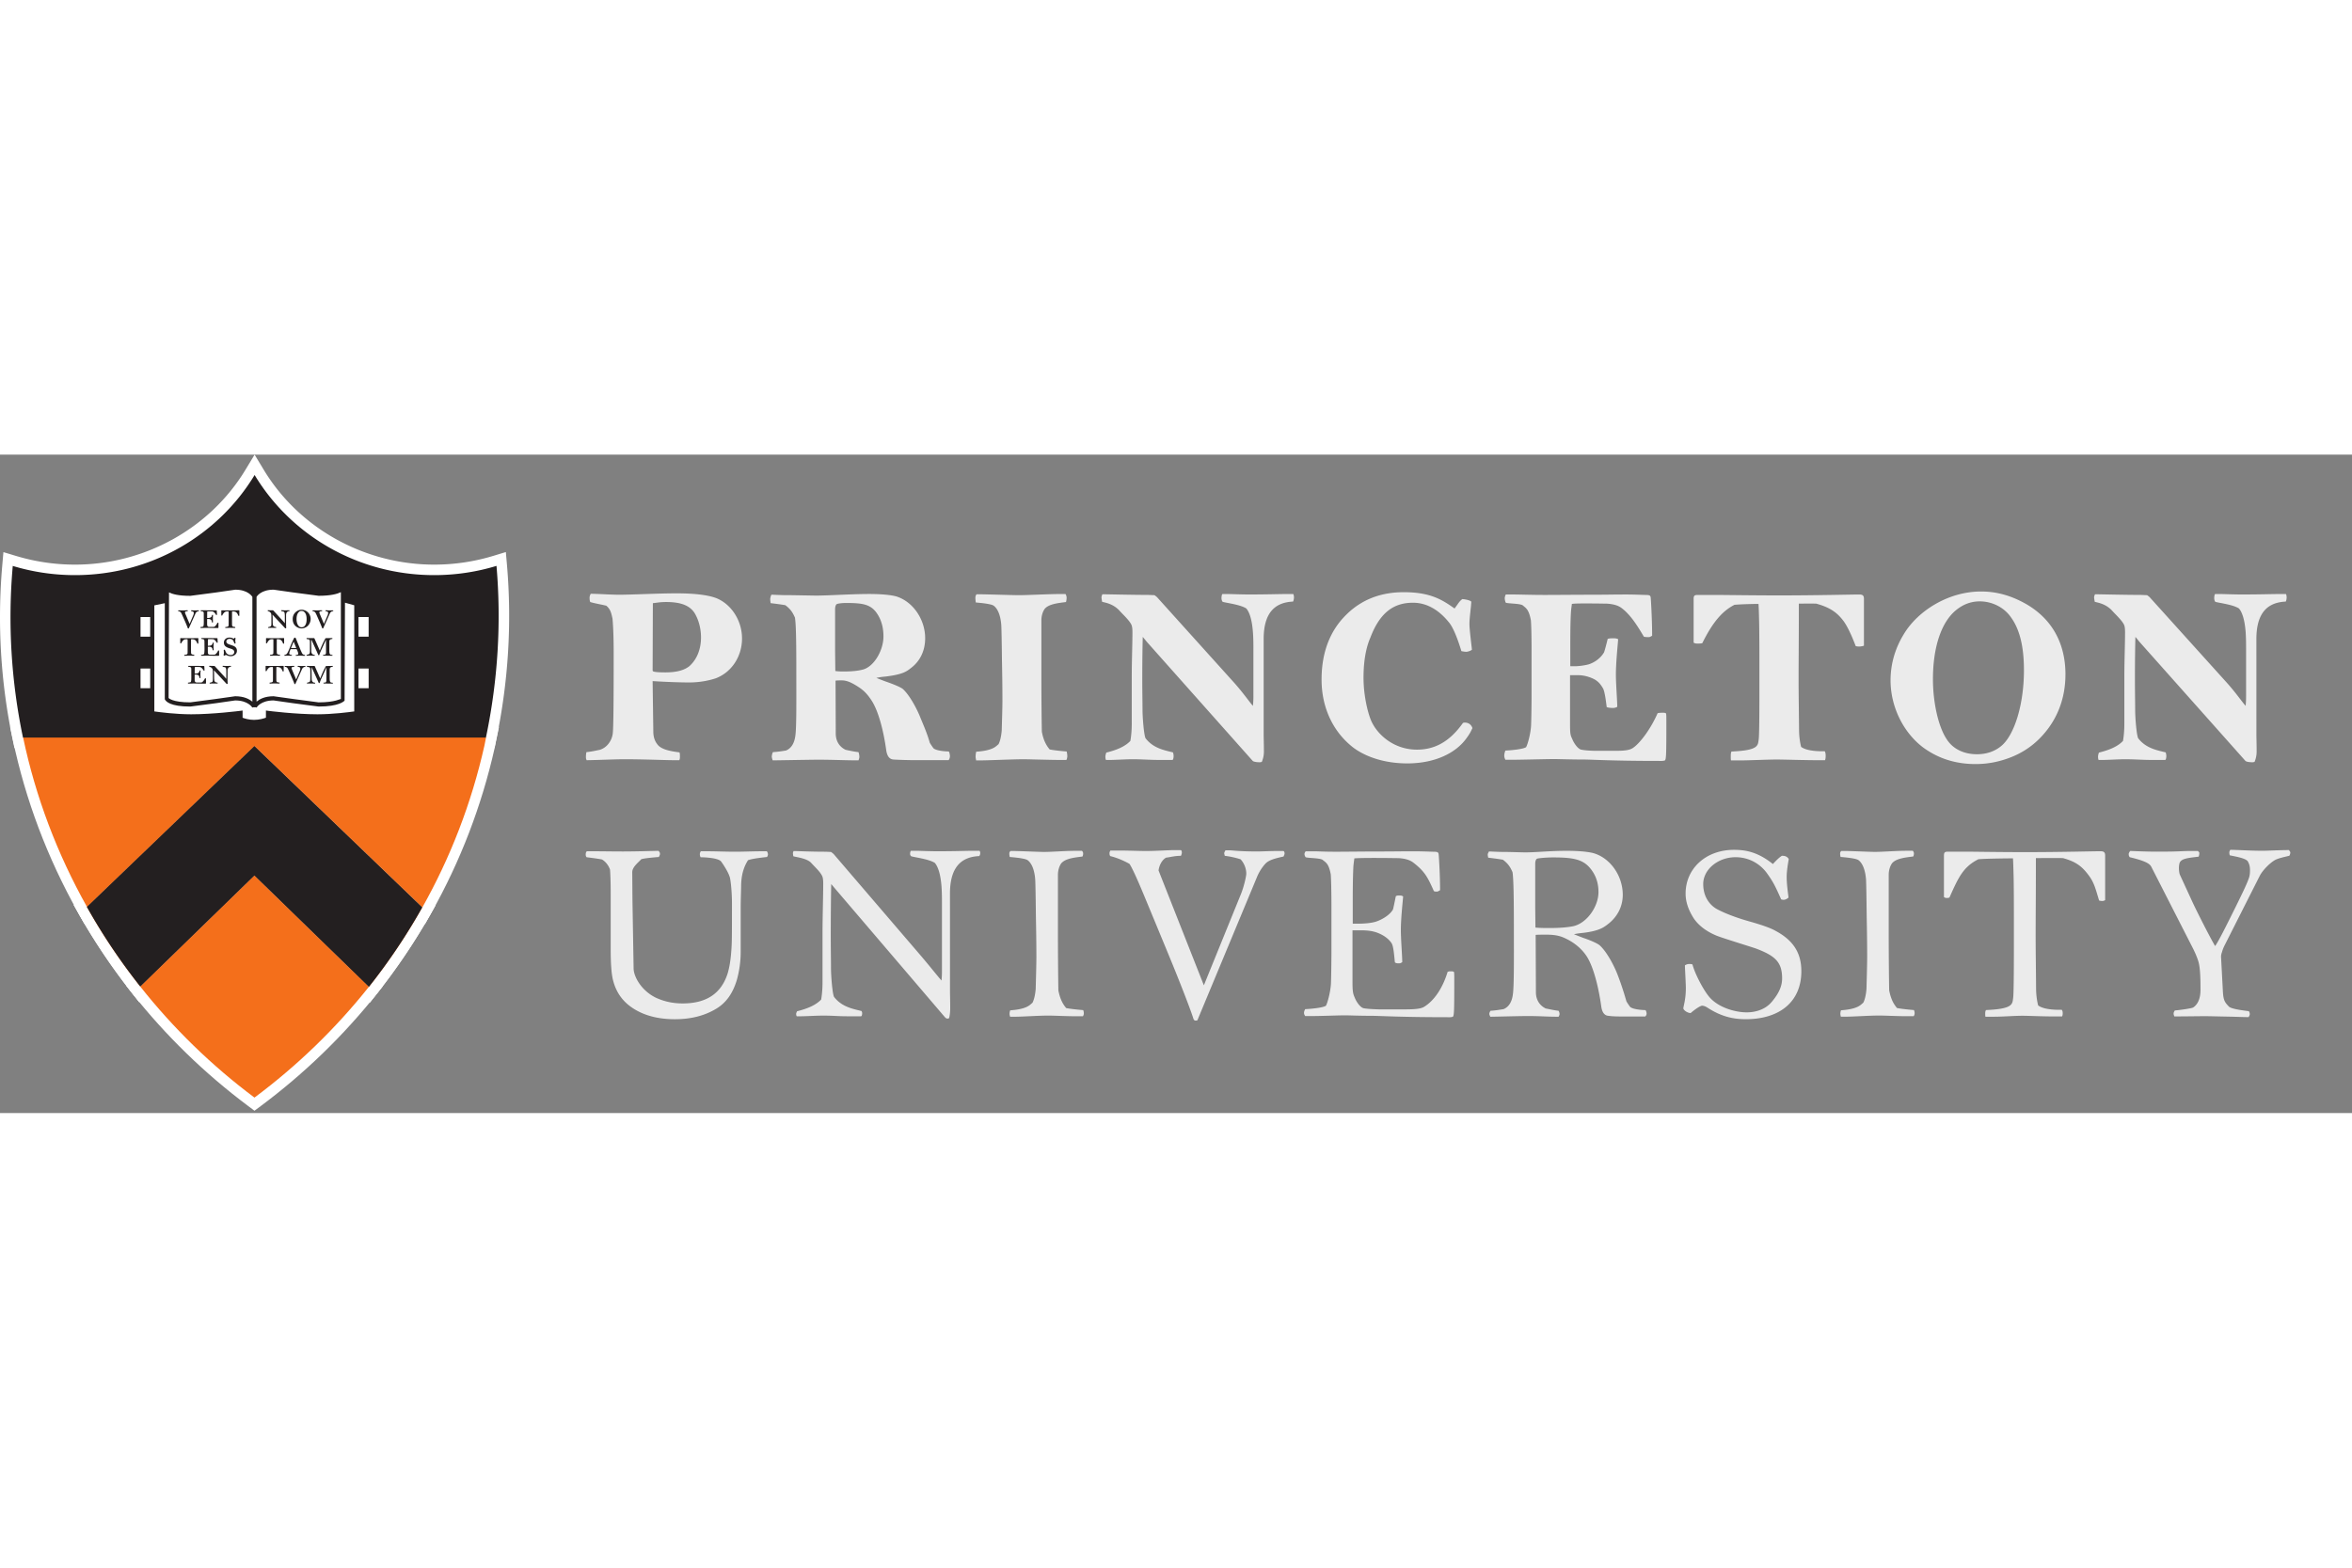 
<svg xmlns="http://www.w3.org/2000/svg" height="800" width="1200" viewBox="0 0 250 70">
  <rect x="0" y="0" width="250" height="70" fill="#808080" stroke="none"/>
  <path d="M26.713 68.804c-4.586-3.429-8.705-7.436-12.243-11.908l-.311-.395 12.881-12.535 12.922 12.565-.314.396c-3.543 4.459-7.67 8.456-12.266 11.877l-.335.249z" fill="#fff"/>
  <path d="M27.04 43.187l-.779.757-12.131 11.804-.722.703.625.792c3.567 4.511 7.722 8.551 12.347 12.009l.668.5.669-.498c4.636-3.453 8.796-7.484 12.369-11.978l.629-.793-.725-.705-12.17-11.834zm0 1.559L39.21 56.579c-3.531 4.443-7.627 8.399-12.162 11.777-4.583-3.427-8.655-7.403-12.139-11.808L27.04 44.745" fill="#fff"/>
  <path d="M27.053 31.757L9.114 48.988l-.354-.63C5.545 42.635 3.239 36.517 1.908 30.179l-.141-.673h50.585l-.315 1.546c-1.371 6.103-3.609 11.937-6.656 17.354l-.354.629z" fill="#fff"/>
  <path d="M53.039 28.948H1.079l.283 1.347c1.343 6.394 3.667 12.562 6.912 18.338l.706 1.257 1.041-1 17.032-16.358 17.067 16.406 1.041.999.706-1.257c3.074-5.462 5.332-11.349 6.713-17.497l.093-.468.084-.422zm-1.375 1.117c-.061.293-.113.581-.175.874-1.384 6.161-3.631 11.926-6.595 17.194L27.053 30.982 9.248 48.084c-3.152-5.609-5.461-11.676-6.793-18.02h49.209" fill="#fff"/>
  <path d="M27.042 45.524L14.857 57.38l-.385-.485c-2.135-2.699-4.061-5.571-5.723-8.538l-.211-.379L27.042 30.206 45.581 48.03l-.211.375c-1.674 2.982-3.598 5.849-5.72 8.521l-.384.484z" fill="#fff"/>
  <path d="M27.042 29.432l-.773.743L8.463 47.279l-.623.598.422.753c1.677 2.99 3.619 5.888 5.774 8.612l.768.971.887-.864 11.351-11.046 11.391 11.077.886.861.768-.969c2.14-2.695 4.081-5.588 5.77-8.592l.423-.756-.623-.597-17.841-17.151zm0 1.55L44.883 48.133a63.957 63.957 0 01-5.671 8.446L27.042 44.745 14.912 56.549c-2.117-2.676-4.016-5.505-5.676-8.464l17.806-17.102" fill="#fff"/>
  <path d="M27.042 45.524L14.857 57.38l-.385-.485c-2.135-2.699-4.061-5.571-5.723-8.538l-.211-.379L27.042 30.206 45.581 48.03l-.211.375c-1.674 2.982-3.598 5.849-5.72 8.521l-.384.484z" fill="#fff"/>
  <path d="M27.042 29.432l-.773.743L8.463 47.279l-.623.598.422.753c1.677 2.99 3.619 5.888 5.774 8.612l.768.971.887-.864 11.351-11.046 11.391 11.077.886.861.768-.969c2.14-2.695 4.081-5.588 5.77-8.592l.423-.756-.623-.597-17.841-17.151zm0 1.55L44.883 48.133a63.957 63.957 0 01-5.671 8.446L27.042 44.745 14.912 56.549c-2.117-2.676-4.016-5.505-5.676-8.464l17.806-17.102" fill="#fff"/>
  <path d="M1.989 30.638l-.093-.444C.629 24.138.259 17.944.8 11.783l.06-.685.659.2c2.085.633 4.256.954 6.451.954 7.622 0 14.754-3.977 18.615-10.377l.478-.794.479.794c3.855 6.4 10.986 10.377 18.609 10.377 2.202 0 4.374-.323 6.46-.958l.66-.201.058.688c.529 6.112.148 12.307-1.132 18.413l-.092.444z" fill="#fff"/>
  <path d="M27.063 0l-.957 1.586C22.347 7.82 15.396 11.694 7.97 11.694a21.656 21.656 0 01-6.289-.931l-1.318-.398-.119 1.37A63.453 63.453 0 001.35 30.309l.186.887H52.56l.185-.887c1.291-6.161 1.674-12.411 1.142-18.577l-.119-1.375-1.321.402c-2.032.619-4.15.935-6.295.935-7.429 0-14.377-3.872-18.133-10.106zm0 2.164c3.837 6.368 10.948 10.646 19.089 10.646 2.308 0 4.53-.345 6.621-.982.515 5.967.166 12.1-1.122 18.25H2.443a62.36 62.36 0 01-1.087-18.247c2.088.633 4.309.978 6.614.978 8.14 0 15.252-4.278 19.093-10.646" fill="#fff"/>
  <path d="M14.909 56.548c3.484 4.405 7.556 8.381 12.139 11.808 4.535-3.378 8.631-7.334 12.162-11.777l-12.17-11.834z" fill="#f46f1b"/>
  <path d="M9.248 48.084L27.054 30.982l17.84 17.151c2.964-5.269 5.213-11.033 6.596-17.194.061-.293.113-.581.174-.874H2.455c1.332 6.343 3.641 12.411 6.793 18.02" fill="#f46f1b"/>
  <path d="M9.237 48.084c1.659 2.96 3.557 5.788 5.674 8.464l12.132-11.804 12.169 11.834a63.957 63.957 0 005.671-8.446L27.043 30.982z" fill="#f46f1b"/>
  <path d="M27.042 43.966L14.969 55.714c-1.86-2.395-3.55-4.923-5.033-7.527l17.106-16.43 17.141 16.478a63.751 63.751 0 01-5.027 7.51z" fill="#231f20"/>
  <path d="M27.042 30.982L9.236 48.084c1.659 2.96 3.558 5.788 5.676 8.464L27.042 44.746l12.17 11.834a63.97 63.97 0 005.671-8.447zm0 1.55l16.438 15.803a63.025 63.025 0 01-4.384 6.573L27.822 43.944l-.779-.757-.779.757-11.235 10.933c-1.605-2.111-3.077-4.319-4.39-6.589l16.404-15.756m25.731-20.704c-2.091.638-4.313.982-6.621.982-8.142 0-15.252-4.277-19.089-10.646C23.222 8.533 16.11 12.81 7.97 12.81c-2.305 0-4.526-.344-6.614-.977a62.351 62.351 0 001.087 18.245h49.209c1.288-6.15 1.637-12.283 1.122-18.25" fill="#231f20"/>
  <path d="M39.183 19.355v-2.091h-1.278V15.788l-1.34-.375h-.097V14.161s-.462.554-2.584.554c-2.008 0-3.186-.65-4.784-.65-1.536 0-2.007.877-2.007.877v.506h-.053v-.506s-.48-.877-2.008-.877c-1.597 0-2.776.655-4.783.655-2.122 0-2.489-.555-2.489-.555v1.318h-.088l-1.453.305v1.476h-1.283v2.091h1.283v3.383h-1.283v2.095h1.283v2.601s2.152.336 4.143.336c2.353 0 3.711-.34 5.239-.371v.659s.616.307 1.436.307c.829 0 1.488-.307 1.488-.307v-.659c1.524.031 2.882.371 5.247.371 1.982 0 4.134-.336 4.134-.336v-2.601h1.278v-2.095h-1.278V19.355z" fill="#fff"/>
  <path d="M37.653 27.3c-.547.078-2.291.305-3.913.305-2.326 0-5.194-.362-5.223-.366l-.251-.035v.763c-.221.083-.702.232-1.266.232-.552 0-1.004-.149-1.214-.227v-.768l-.251.035c-.029.004-2.898.366-5.21.366-1.627 0-3.372-.227-3.919-.305V16.025c.205-.04.814-.17 1.111-.231v10.212c.109.236.576.777 2.711.777l2.702-.354 2.065-.297c1.379 0 1.812.734 1.831.763l.065-.035h.318l.061.035c.019-.03.443-.763 1.812-.763l2.064.293 2.724.357c2.163 0 2.704-.567 2.758-.633l.042-10.409c.283.079.803.223.984.275zm-19.69-12.653c.357.179.999.366 2.265.366l2.722-.357 2.063-.297c1.355 0 1.787.724 1.812.763v11.141c-.33-.274-.884-.576-1.829-.576l-2.161.305-2.606.345c-1.908 0-2.305-.458-2.308-.462 0 0 .038-10.47.043-11.229m9.306.475c.019-.031.443-.763 1.812-.763l2.064.292 2.724.357c1.319 0 1.991-.205 2.363-.384V25.989c-.029-.057-.563.349-2.363.349l-2.627-.349-2.161-.302c-.936 0-1.484.302-1.812.572zm9.403.153l.006-1.602-.389.411c-.005.004-.481.48-2.42.48l-2.627-.35-2.161-.3c-1.185 0-1.776.484-2.034.777-.259-.293-.855-.777-2.034-.777l-2.158.305-2.626.349c-1.908 0-2.305-.458-2.308-.463l-.396-.484-.006.616v1.1l-1.556.328v12.025l.189.026c.021.005 2.191.34 4.176.34 1.958 0 4.283-.257 5.017-.344v.545l.122.066c.029.014.673.328 1.536.328.869 0 1.554-.314 1.582-.328l.129-.061v-.55c.734.087 3.058.344 5.028.344 1.978 0 4.15-.335 4.171-.34l.189-.026V15.677z" fill="#231f20"/>
  <path d="M21.127 16.648c-.175.014-.288.104-.34.222l-.716 1.594s-.035.026-.057.026c-.021 0-.048-.026-.066-.074-.017-.056-.104-.279-.292-.715l-.232-.52c-.082-.192-.148-.319-.17-.357-.083-.144-.188-.158-.3-.175-.014-.017-.014-.035-.014-.048 0-.017 0-.026.009-.047h.118c.135 0 .248.009.349.009.118 0 .314-.014.446-.014h.078c.014.005.017.031.017.043 0 .009 0 .04-.009.052-.087.01-.283.005-.283.127 0 .027.004.074.017.105l.472 1.117.392-.925a.575.575 0 00.052-.244c0-.105-.073-.153-.271-.175-.004-.014-.012-.031-.012-.043 0-.017.009-.043.012-.057h.057c.088 0 .175.014.371.014.035 0 .17-.009.236-.009h.135c.009.017.017.026.017.043 0 .013-.009.038-.017.052m1.995 1.785c-.572 0-.881-.012-.961-.012-.061 0-.2-.005-.271-.005-.078 0-.262.014-.463.014l-.113-.005c-.009-.017-.009-.026-.009-.043 0-.014 0-.035.004-.052.153-.014.263-.04.289-.062.03-.038.052-.118.061-.288 0-.087.004-.182.004-.283 0-.144-.004-.319-.004-.529v-.297c-.005-.205-.105-.205-.319-.231-.004-.019-.009-.036-.009-.048 0-.014.005-.043.017-.048h.104c.071 0 .258.005.616.005.328 0 .647.004.716.004.043 0 .17.005.197.005.043 0 .061.004.061.043l.026.427c-.026.014-.031.019-.052.019-.017 0-.031 0-.045-.005-.125-.213-.187-.257-.283-.328-.035-.026-.087-.043-.166-.047-.026 0-.092-.005-.253-.005-.13 0-.196.005-.213.005-.022 0-.017 0-.026.073-.005.045-.009.132-.009.38v.244h.065c.083 0 .166-.009.215-.021.074-.022.153-.074.192-.135.017-.022.035-.127.043-.158.012-.009.035-.012.061-.012a.091.091 0 01.048.012c-.005.078-.017.222-.017.406 0 .092.009.293.009.376-.017.012-.026.012-.053.012-.012 0-.038 0-.052-.004-.017-.161-.043-.271-.179-.328-.074-.031-.135-.04-.21-.04-.04 0-.087.005-.127.009v.494c0 .113.009.182.026.222.014.031.057.096.114.104.026.005.074.014.174.014h.272c.07 0 .17-.009.205-.031.066-.043.239-.231.302-.406.026-.009.038-.009.056-.009.017 0 .035.005.057.014v.498c0 .048-.031.052-.101.052m2.27-1.292c-.012 0-.031-.005-.052-.005-.043-.118-.097-.222-.14-.279-.078-.096-.153-.161-.349-.182-.043-.005-.149-.005-.184-.005l-.004.834c0 .13 0 .284.004.572.005.217.101.217.328.248.014.022.017.04.017.052a.1.1 0 01-.012.048h-.083c-.132 0-.393-.009-.477-.009-.056 0-.344.014-.48.014-.012-.022-.017-.022-.017-.053 0-.012.005-.03.014-.047.302-.022.331-.08.34-.175.009-.061.009-.31.009-.564v-.689c0-.088-.004-.175-.017-.232-.057 0-.24 0-.293.022-.153.056-.262.184-.379.414-.014.004-.036.004-.048.004-.017 0-.035-.004-.043-.017v-.484c0-.043.004-.057.056-.057.045 0 .114.005.206.005.065 0 .34.004.685.004.454 0 .789-.012.877-.012.043 0 .074 0 .092.017.004.009 0 .043 0 .07v.484c-.009.017-.031.022-.049.022m-4.356 2.955c-.017 0-.031-.005-.057-.005-.038-.117-.092-.222-.139-.279-.074-.096-.153-.161-.35-.182-.043-.005-.148-.005-.182-.005l-.005.834c0 .132 0 .283.005.572.004.218.104.218.331.248a.097.097 0 01.012.052c0 .017 0 .031-.009.048h-.082c-.135 0-.397-.009-.477-.009-.057 0-.345.014-.484.014-.009-.022-.014-.022-.014-.053 0-.012.005-.03.009-.047.302-.022.333-.079.345-.175.005-.061.005-.31.005-.564v-.69c0-.087 0-.174-.014-.231-.057 0-.244 0-.297.022-.153.056-.258.182-.375.414-.019.004-.04.004-.053.004a.054.054 0 01-.043-.017v-.484c0-.043.009-.057.057-.057s.113.005.205.005c.071 0 .345.004.69.004.449 0 .789-.012.873-.012.048 0 .079 0 .092.017.009.009.005.043.005.07v.484a.058.058 0 01-.048.022m2.156 1.292c-.567 0-.882-.014-.956-.014-.062 0-.201-.004-.276-.004-.074 0-.262.012-.458.012l-.114-.004c-.009-.017-.012-.026-.012-.043 0-.014 0-.035.009-.052.153-.014.262-.04.283-.062.035-.038.053-.118.062-.288.004-.087.009-.184.009-.283 0-.144-.005-.319-.005-.529 0-.149-.004-.236-.004-.297-.005-.205-.101-.205-.315-.232a.111.111 0 01-.012-.047c0-.014.009-.045.021-.048h.101c.074 0 .258.004.616.004.333 0 .647.005.721.005.039 0 .17.005.191.005.048 0 .066.004.066.043l.022.428c-.022.012-.031.017-.052.017-.014 0-.027 0-.045-.005-.122-.213-.182-.258-.283-.328-.035-.026-.083-.043-.163-.047-.026 0-.091-.005-.257-.005-.127 0-.196.005-.21.005-.026 0-.021 0-.03.073 0 .043-.005.132-.005.38v.244h.061c.088 0 .17-.009.215-.021.078-.022.153-.074.196-.135.013-.022.035-.127.04-.158a.137.137 0 01.061-.014c.022 0 .04.005.052.014-.004.078-.021.222-.021.406 0 .092.012.293.012.376-.021.013-.026.013-.052.013-.017 0-.04 0-.057-.004-.017-.163-.04-.271-.179-.328-.074-.031-.135-.04-.205-.04-.04 0-.088.005-.127.009v.494c0 .113.009.182.021.222.017.031.061.096.114.104.026.005.078.014.174.014h.276c.07 0 .166-.009.201-.031.07-.043.245-.231.305-.406.021-.009.04-.009.057-.009.013 0 .035.005.052.014v.498c0 .047-.031.052-.101.052m1.327.044c-.158 0-.331-.061-.437-.113a.182.182 0 00-.069-.019c-.021 0-.078.031-.14.074-.043 0-.096-.021-.108-.056 0-.04.035-.158.035-.232 0-.043-.014-.257-.017-.305.017-.026.052-.04.082-.04h.031c.04.08.118.284.175.367.118.135.292.196.418.196.14 0 .244-.026.307-.092.087-.083.104-.135.104-.227 0-.07-.012-.127-.052-.17-.048-.061-.088-.087-.196-.139-.083-.04-.376-.114-.48-.171-.132-.061-.197-.113-.262-.182-.079-.101-.109-.236-.109-.345 0-.302.239-.529.58-.529.128 0 .302.014.451.132a1.133 1.133 0 01.109-.109c.056 0 .096.03.101.052-.005.043-.031.161-.031.258 0 .047.031.248.031.279-.022.009-.045.026-.074.026-.009 0-.022-.005-.035-.009-.053-.092-.101-.244-.158-.328-.087-.118-.21-.161-.375-.161-.189 0-.341.118-.341.279 0 .156.127.231.232.279a4.346 4.346 0 00.283.101c.14.048.245.083.302.113.218.114.31.276.31.498 0 .35-.315.572-.664.572m-2.724 2.916c-.572 0-.882-.012-.961-.012-.061 0-.201-.005-.271-.005-.078 0-.262.014-.463.014l-.113-.005c-.009-.017-.009-.026-.009-.043 0-.014 0-.035.004-.052.153-.014.262-.04.288-.062.031-.038.053-.118.062-.288 0-.087.004-.182.004-.283 0-.144-.004-.319-.004-.529v-.297c-.005-.205-.105-.205-.319-.231a.211.211 0 01-.009-.048c0-.014.004-.043.017-.048h.104c.071 0 .258.005.616.005.328 0 .647.004.716.004.043 0 .17.005.196.005.045 0 .062.004.062.043l.026.428c-.026.013-.031.017-.052.017-.017 0-.031 0-.045-.005-.127-.213-.187-.257-.283-.328-.035-.026-.088-.043-.166-.047-.026 0-.092-.005-.253-.005-.13 0-.196.005-.213.005-.022 0-.017 0-.026.073-.005.045-.009.132-.009.38v.244h.065c.083 0 .166-.009.215-.021.074-.022.153-.074.191-.135.017-.022.036-.127.045-.158.012-.009.035-.012.061-.012a.091.091 0 01.048.012c-.005.078-.017.222-.017.406 0 .092.009.293.009.376-.017.012-.027.012-.053.012-.012 0-.038 0-.052-.004-.017-.161-.043-.271-.179-.328-.074-.031-.135-.04-.21-.04-.04 0-.087.005-.127.009v.494c0 .113.009.184.026.222.014.031.057.096.114.104.026.005.073.014.174.014h.271c.071 0 .171-.009.206-.031.065-.043.239-.231.3-.406.026-.009.04-.009.057-.009.017 0 .035.005.057.014v.498c0 .048-.031.052-.101.052m2.75-1.794c-.192.009-.357.114-.357.419l-.005.969c0 .038.017.314.017.418-.03.017-.061.031-.078.031-.009 0-.026-.014-.048-.031l-1.332-1.432.014.293.005.529c0 .038.009.139.017.213.009.118.043.158.096.201.066.057.175.074.253.083a.08.08 0 01.012.043.099.099 0 01-.017.047h-.144c-.122 0-.217-.004-.344-.004-.083 0-.201.009-.284.009h-.061c-.005-.014-.005-.035-.005-.043s0-.026.009-.048c.097-.009.244-.052.302-.13.021-.048.031-.135.031-.227v-.676c0-.109-.005-.166-.01-.271-.004-.088-.021-.154-.065-.206-.005-.013-.048-.056-.092-.101-.043-.035-.149-.065-.215-.092a.131.131 0 01-.012-.043c0-.012.004-.035.012-.047h.048c.04 0 .244.009.402.009h.092c.017.009.047.026.056.038l.987 1.079c.074.083.17.192.223.262v-.777c0-.104-.005-.179-.009-.218-.009-.078-.027-.148-.057-.201-.031-.047-.215-.073-.31-.096-.009-.017-.009-.04-.009-.057 0-.009 0-.021.005-.038h.056c.092 0 .241.012.333.012.227 0 .297-.009.41-.009h.074c.009.017.009.035.009.048 0 .009 0 .03-.009.043m6.22-5.915c-.187.009-.357.113-.357.419v.968c0 .04.012.315.012.42-.026.017-.061.031-.074.031-.012 0-.026-.014-.052-.031l-1.332-1.431.019.292.004.529c0 .038.009.139.014.213.012.118.047.158.096.201.07.057.179.074.253.083a.08.08 0 01.013.043.153.153 0 01-.013.047h-.149c-.118 0-.213-.004-.344-.004-.083 0-.197.009-.281.009h-.061a.243.243 0 01-.009-.043c0-.009 0-.026.014-.048.092-.009.239-.052.297-.13.026-.048.031-.135.031-.227v-.676c0-.109 0-.166-.005-.271-.004-.088-.026-.154-.066-.206-.009-.013-.048-.056-.096-.101-.04-.035-.149-.065-.215-.092-.004-.017-.009-.038-.009-.043a.21.21 0 01.009-.047h.053c.035 0 .239.009.397.009h.092c.017.009.047.026.061.038l.987 1.079c.074.083.17.192.222.262v-.777c0-.104-.009-.179-.012-.218a.479.479 0 00-.057-.201c-.031-.047-.215-.073-.305-.096a.137.137 0 01-.014-.057c0-.009 0-.021.009-.038h.057c.092 0 .24.012.331.012.222 0 .297-.009.411-.009h.07a.115.115 0 01.014.048.102.102 0 01-.014.043m1.655.179c-.092-.122-.205-.196-.375-.196-.158 0-.258.07-.35.196-.113.144-.175.375-.175.668 0 .288.062.515.166.659.096.14.205.21.371.21.201 0 .319-.096.411-.258.083-.144.122-.344.122-.606 0-.31-.061-.529-.17-.673m.305 1.379c-.182.179-.437.284-.673.284-.222 0-.479-.096-.659-.271-.196-.187-.283-.441-.283-.72 0-.267.087-.52.283-.712.21-.201.437-.283.664-.283.166 0 .319.043.498.139.293.188.463.498.463.838 0 .267-.105.534-.293.725m2.68-1.549c-.17.014-.283.104-.336.222l-.716 1.594s-.035.026-.056.026c-.022 0-.052-.026-.066-.074-.017-.056-.105-.279-.297-.715l-.227-.52c-.083-.192-.149-.319-.17-.357-.088-.144-.189-.158-.302-.175-.017-.017-.017-.035-.017-.048 0-.017 0-.026.012-.047h.118c.132 0 .244.009.345.009.118 0 .315-.014.451-.014h.073c.019.005.022.031.022.043 0 .009 0 .04-.009.052-.092.01-.284.005-.284.127 0 .027 0 .074.017.105l.468 1.117.397-.925a.642.642 0 00.049-.244c0-.105-.074-.153-.272-.175-.004-.014-.009-.031-.009-.043 0-.017.005-.043.009-.057h.057c.087 0 .175.014.375.014.031 0 .171-.009.236-.009h.137c.009.017.012.026.012.043 0 .013-.004.038-.017.052M30.15 20.096c-.017 0-.03-.005-.057-.005-.038-.117-.092-.222-.139-.279-.074-.096-.153-.161-.35-.182-.043-.005-.148-.005-.182-.005l-.005.834c0 .132 0 .283.005.572.004.218.104.218.331.248.014.022.014.04.014.052 0 .017 0 .031-.009.048h-.083c-.135 0-.397-.009-.477-.009-.056 0-.344.014-.484.014-.009-.022-.014-.022-.014-.053 0-.012.005-.03.009-.047.302-.022.333-.079.345-.175.005-.061.005-.31.005-.564v-.69c0-.087 0-.174-.014-.231-.057 0-.244 0-.297.022-.153.056-.257.182-.375.414-.017.004-.04.004-.053.004a.054.054 0 01-.043-.017v-.484c0-.043.009-.057.057-.057s.113.005.205.005c.071 0 .345.004.69.004.449 0 .789-.012.873-.012.048 0 .08 0 .092.017.009.009.005.043.005.07v.484a.058.058 0 01-.049.022m1.07-.205h-.005c-.038.074-.108.236-.135.305-.101.244-.135.328-.153.362h.563c-.043-.113-.187-.458-.271-.668m1.191 1.497h-.148c-.097 0-.206-.012-.319-.012-.179 0-.406.012-.494.012-.009-.009-.012-.026-.012-.047 0-.014.004-.031.009-.045.184-.009.257-.038.257-.113 0-.031 0-.092-.056-.244-.057-.14-.088-.201-.101-.236-.009-.012-.014-.021-.052-.021h-.595c-.04.047-.087.179-.139.361-.014.048-.014.092-.014.109 0 .062.057.132.267.135a.099.099 0 01.012.053c0 .012 0 .026-.004.043h-.053c-.139 0-.179-.009-.326-.009-.097 0-.328.009-.406.009-.005-.017-.009-.022-.009-.04 0-.013 0-.026.009-.049.113-.026.217-.056.271-.139.03-.043.13-.218.239-.489.104-.253.231-.572.288-.702.079-.166.105-.218.132-.276a3.118 3.118 0 01.101-.196c.017-.022.056-.035.073-.035.031 0 .071.017.083.038.017.035.04.071.043.092.109.262.197.494.333.817.07.161.104.267.179.437.052.104.083.188.135.283.07.144.184.144.297.175.005.014.017.026.017.043 0 .017-.009.026-.017.043m2.916 0l-.763-.009h-.21a.138.138 0 01-.014-.048c0-.026.005-.03.017-.047.04-.005.14 0 .187-.017.079-.036.11-.114.11-.227v-1.358h-.005l-.402.881c-.043.097-.096.201-.139.305-.092.206-.14.345-.166.428-.012.035-.043.035-.061.035-.026 0-.043-.009-.057-.052-.052-.113-.087-.187-.104-.236l-.629-1.384h-.013v.354l.013.882c0 .271.14.397.354.397a.135.135 0 01.017.043.111.111 0 01-.012.047c-.014 0-.057.005-.097.005-.026 0-.165-.014-.366-.014-.057 0-.175.005-.267.005h-.127c-.004-.017-.009-.031-.009-.048 0-.004.005-.026.009-.038.053-.014.236-.057.276-.097.04-.038.074-.118.074-.305v-.969c-.005-.153-.022-.213-.097-.266-.03-.022-.148-.035-.248-.048a.136.136 0 01-.014-.052c0-.014.005-.031.014-.053.074 0 .205.01.336.01h.458c.017.012.026.021.04.047l.562 1.275.101-.253c.088-.205.215-.515.393-.846.038-.074.087-.17.113-.218l.716-.014c.009.019.018.031.018.048a.1.1 0 01-.012.048c-.08.014-.215.014-.281.122-.021.036-.035.071-.035.223v.912c0 .349.088.384.127.411.022.012.132.026.192.026.009.017.014.03.014.047 0 .026-.009.031-.014.048m-5.221 1.667c-.017 0-.031-.005-.057-.005-.039-.117-.092-.222-.139-.279-.075-.096-.153-.161-.35-.182-.043-.005-.148-.005-.182-.005l-.005.834c0 .13 0 .283.005.572.004.217.104.217.331.248a.097.097 0 01.013.052c0 .017 0 .031-.009.048h-.082c-.135 0-.397-.009-.476-.009-.057 0-.345.014-.484.014-.009-.022-.014-.022-.014-.053 0-.012.005-.03.009-.047.302-.022.333-.08.345-.175.005-.061.005-.31.005-.564v-.689c0-.088 0-.175-.014-.232-.057 0-.244 0-.297.022-.153.056-.258.182-.375.414-.019.004-.04.004-.053.004a.054.054 0 01-.043-.017v-.484c0-.043.009-.057.057-.057.049 0 .113.005.205.005.07 0 .345.004.69.004.449 0 .789-.012.873-.012.048 0 .079 0 .092.017.009.009.005.043.005.07v.484a.058.058 0 01-.048.022m2.344-.493c-.17.012-.284.104-.336.222l-.716 1.594s-.035.026-.056.026c-.022 0-.053-.026-.066-.074-.017-.056-.104-.279-.297-.715l-.227-.52c-.083-.192-.149-.319-.17-.357-.088-.144-.189-.158-.302-.175-.017-.017-.017-.035-.017-.048 0-.017 0-.026.014-.047h.117c.132 0 .244.009.345.009.118 0 .314-.014.451-.014h.073c.017.005.022.031.022.043 0 .009 0 .04-.009.052-.092.009-.284.005-.284.127 0 .027 0 .074.017.105l.468 1.117.397-.925a.635.635 0 00.047-.244c0-.105-.073-.154-.271-.175-.004-.014-.009-.031-.009-.043 0-.017.005-.043.009-.057h.057c.088 0 .175.014.376.014.03 0 .17-.009.235-.009h.137c.009.017.012.026.012.043 0 .013-.004.038-.017.052m2.916 1.785l-.76-.009h-.213c-.009-.017-.009-.04-.009-.048 0-.026 0-.03.012-.047.045-.005.14 0 .192-.017.074-.036.104-.114.104-.227v-1.101s.005-.2.005-.257h-.009l-.397.881c-.048.097-.096.201-.144.307-.088.205-.14.344-.166.427-.009.035-.038.035-.061.035-.022 0-.04-.009-.057-.052-.047-.113-.083-.188-.101-.236l-.633-1.384h-.012v.354l.012.882c.005.271.14.397.359.397.009.012.012.038.012.043 0 .013 0 .03-.009.048-.017 0-.057.004-.101.004-.026 0-.161-.012-.362-.012-.061 0-.179.004-.266.004h-.127c-.009-.017-.014-.031-.014-.048 0-.004.005-.026.014-.038.048-.014.236-.057.276-.097.035-.038.07-.118.07-.305l.004-.446-.004-.524c-.005-.153-.017-.213-.097-.266-.03-.022-.148-.035-.244-.048a.099.099 0 01-.017-.052c0-.014.005-.031.017-.052.071 0 .206.009.333.009h.462c.014.012.027.021.036.047l.562 1.275.105-.253c.083-.205.213-.515.392-.846.035-.074.088-.17.114-.218l.711-.012c.009.017.022.03.022.047s-.009.031-.017.048c-.074.014-.21.014-.276.122-.022.036-.04.071-.04.223v.912c0 .349.088.384.132.411.017.013.127.026.187.026.014.017.017.03.017.047 0 .026-.009.031-.017.048" fill="#231f20"/>
  <path d="M78.871 19.547c0-1.829-1.048-3.536-2.606-4.238-.803-.345-2.217-.563-4.36-.563-1.878 0-4.802.149-6.09.149-.904 0-2.268-.101-3.023-.101-.073.122-.124.292-.124.388 0 .101 0 .366.074.489.463.148 1.218.266 1.707.392.413.362.511.681.658 1.389.072.85.122 1.925.122 3.775 0 5.142-.024 7.844-.098 8.43-.096.734-.583 1.488-1.389 1.728-.366.074-.903.197-1.411.244a2.536 2.536 0 00-.051.511c0 .196.026.222.072.345.779 0 3.072-.101 3.949-.101 2.169 0 4.386.101 5.286.101h.611c.074-.101.074-.271.074-.389 0-.149 0-.345-.05-.442-.732-.096-1.827-.243-2.29-.781-.244-.288-.489-.707-.489-1.436l-.074-5.36c1.462.096 3.023.144 3.876.144 1.121 0 2.07-.193 2.825-.437 1.73-.654 2.802-2.365 2.802-4.238m-4.359-.101c0 1.244-.441 2.339-1.242 3.047-.513.414-1.318.659-2.536.659-.511 0-.903-.021-1.047-.048-.195-.026-.319-.047-.319-.174l.026-7.138c.293-.021.708-.122 1.415-.122 1.655 0 2.679.414 3.166 1.44.339.655.537 1.484.537 2.336m26.459 12.624c0-.123-.047-.416-.122-.511-.242 0-1.24-.048-1.606-.319-.123-.144-.316-.436-.416-.611-.318-1.117-.68-1.873-1.048-2.797-.513-1.219-1.218-2.367-1.802-2.903-.221-.192-.976-.511-1.829-.804-.389-.144-.705-.266-.998-.389.365-.073.535-.101.998-.144 1.805-.222 2.218-.536 2.679-.903.977-.734 1.51-1.851 1.51-3.169 0-1.973-1.266-3.872-3.045-4.436-.587-.17-1.629-.266-2.921-.266-1.829 0-4.387.17-5.605.17-.367 0-2.488-.048-3.34-.048-.367 0-1.292-.047-1.436-.047-.074.17-.123.361-.123.463 0 .096.025.34.048.435.415.048 1.17.144 1.56.218.583.441.779.782 1.021 1.318.125.782.146 2.776.146 6.212 0 2.488.026 5.36-.096 6.29-.072.607-.293 1.337-1 1.628-.314.052-.901.149-1.388.17-.074.123-.123.367-.123.489 0 .074.048.267.097.389.345 0 4.072-.07 4.849-.07 1.559 0 2.877.07 4.266.07.047-.096.096-.266.096-.366 0-.166-.048-.411-.096-.511-.489-.047-1.096-.191-1.364-.244-.609-.288-1.05-.873-1.05-1.728l-.022-5.627c.192-.026.437-.026.633-.026.314 0 .681.052 1.29.389.902.515 1.343.882 1.927 1.781.779 1.218 1.292 3.458 1.535 5.239.072.51.266.951.731.999.194.026 1.486.074 2.412.074h3.485c.097-.101.144-.293.144-.414m-7.064-12.742c0 1.51-1.024 3.239-2.215 3.532-.489.122-1.101.196-1.999.196-.244 0-.611 0-.903-.053l-.024-2.069V16.452c0-.292.072-.463.145-.536.072-.074.514-.144 1.026-.144 1.899 0 2.728.165 3.409 1.313.389.659.561 1.415.561 2.244m19.54 12.716c0-.123-.026-.39-.072-.485-.366-.026-1.364-.122-1.802-.218-.391-.467-.662-.999-.83-1.877-.024-1.17-.05-3.584-.05-5.849v-5.993c0-.659.268-1.17.441-1.318.463-.437 1.389-.532 2.17-.633.048-.097.072-.362.072-.463 0-.144-.072-.341-.122-.388h-.707c-1.024 0-3.412.122-4.241.122-.51 0-2.898-.074-3.97-.096h-.534c-.074.096-.123.192-.123.409 0 .102.021.345.048.463 1.195.101 1.728.218 1.9.345.293.218.705.756.805 2.069.022.463.046 1.463.07 3.707.027 1.218.051 2.919.051 4.334 0 .707-.051 2.292-.074 3.142-.046.586-.17 1.144-.338 1.463-.293.244-.587.68-2.367.803-.047.096-.074.414-.074.515 0 .191.051.288.051.41h.414c.976 0 3.412-.122 4.678-.122.366 0 2.898.074 3.704.074h.805c.07-.123.096-.319.096-.414M137.539 15.16c0-.096-.027-.266-.074-.34h-.564c-1.218 0-1.994.047-4.19.047-.756 0-1.878-.047-2.143-.047h-.633c-.074.047-.1.319-.1.414 0 .123.026.314.127.415.389.123 1.873.288 2.51.707.437.51.629 1.532.702 2.483.027.362.053.729.053 1.729v5.093c0 .586-.026.777-.053 1.049-.409-.463-.999-1.34-1.972-2.436l-8.128-9.019c-.074-.096-.218-.217-.367-.314-.194 0-.536-.026-.729-.026-1.562 0-4.387-.07-4.802-.07-.048.096-.096.239-.096.336 0 .052.047.392.07.467.366.096 1.172.218 1.829.926.392.436 1.074 1.048 1.292 1.536.073.17.098.436.098.777 0 1.266-.072 3.047-.072 4.748v4.951c0 .803-.074 1.436-.149 1.851-.51.537-1.29.926-2.558 1.24-.048.127-.096.319-.096.441 0 .074.021.319.072.341h.463c.486 0 1.608-.074 2.34-.074 1.071 0 1.801.074 2.8.074h1.455c.096-.022.122-.319.122-.414 0-.097-.026-.293-.073-.39-.847-.217-2.086-.414-2.915-1.51-.168-.366-.317-2.168-.317-3.025 0-.777-.026-1.845-.026-3.286 0-1.925.026-3.606.051-4.457.145.17.317.388.438.532l11.249 12.651c.122.118.558.144.681.144.122 0 .196 0 .292-.049.048-.123.218-.515.218-1.096 0-.707-.026-1.441-.026-1.802V19.596c0-3.047 1.441-3.898 3.121-3.973.073-.123.101-.34.101-.463m18.968 13.912c-.073-.218-.271-.585-.829-.585-.05 0-.124.026-.17.026-1.465 2.074-3.073 2.851-4.9 2.851-2.534 0-4.336-1.706-4.922-3.217-.318-.804-.755-2.558-.755-4.436 0-1.776.268-3.217.731-4.264 1.071-2.825 2.63-3.702 4.533-3.702 1.585 0 2.899.905 3.898 2.192.414.564.851 1.659 1.24 2.951.101.021.319.07.537.07.146 0 .489-.118.585-.218-.021-.266-.266-2.143-.266-2.728 0-.729.194-1.925.194-2.388-.146-.149-.633-.244-.95-.266-.366.266-.489.58-.829.999-1.364-.978-2.632-1.733-5.409-1.733-2.558 0-4.583.876-6.117 2.414-1.681 1.654-2.606 3.945-2.606 6.871 0 3.116 1.316 5.678 3.435 7.285 1.343.973 3.315 1.632 5.677 1.632 2.973 0 5.142-1.122 6.238-2.605.437-.59.486-.735.685-1.149m20.612-.851c0-.34 0-.488-.026-.706-.122-.074-.17-.074-.366-.074-.17 0-.362 0-.537.048-.824 1.877-2.021 3.338-2.677 3.727-.365.223-.926.271-1.829.271h-1.996c-.778 0-1.39-.073-1.609-.122-.366-.074-.754-.659-.925-1.048-.172-.414-.271-.414-.271-1.536v-5.334h.903c.242 0 .829.047 1.484.34.611.271.855.633 1.097 1.026.221.335.365 1.681.413 2.021.124.07.441.096.637.096.192 0 .314-.026.484-.122 0-.659-.145-2.436-.145-3.413 0-1.219.17-2.899.242-3.772-.097-.053-.242-.101-.485-.101-.17 0-.488 0-.633.074-.073.34-.343 1.361-.392 1.436-.362.611-1 1.073-1.654 1.27-.439.118-1.074.192-1.415.192h-.51v-2.265c0-2.341.047-3.095.072-3.536.024-.288.072-.607.098-.825.218-.026.34-.048 1.462-.048 1.41 0 2.071.022 2.29.022.683.052 1.194.196 1.56.489.926.708 1.633 1.825 2.338 3.021.146.047.391.047.513.047.146 0 .17-.047.366-.144 0-1.488-.099-3.413-.148-4.02-.026-.244-.072-.319-.558-.319-.197 0-1.122-.048-2.096-.048-1.387 0-1.951.027-4.072.027-1.144 0-3.507.021-4.506.021-1.461 0-2.704-.048-3.337-.048h-.83c-.073.097-.119.293-.119.388 0 .123.046.394.119.489.293.097 1.438.074 1.781.267.341.293.655.414.876 1.585.05.515.073 1.925.073 3.047v5.019c0 1.021-.024 2.511-.05 3.118-.048.951-.389 2.095-.532 2.317-.223.171-1.222.315-2.196.362-.072.149-.123.393-.123.537 0 .144.051.319.123.441h.803c.781 0 3.655-.074 4.315-.074.608 0 1.778.048 3.191.048.778 0 3.07.149 7.993.149.194 0 .412.021.657-.053.074-.122.074-.17.098-.389.05-.489.05-1.925.05-3.898m21.001-7.918v-4.972c0-.366-.144-.463-.51-.463-.731 0-4.579.097-8.477.097-3.023 0-5.533-.048-6.897-.048h-1.806c-.314 0-.412.074-.412.414v4.654c.098.073.266.101.391.101.096 0 .438 0 .535-.053 1.095-2.213 2.121-3.409 3.413-4.068.729-.07 2.164-.096 2.555-.096.025.266.051 1.122.072 2.143.026 1.755.026 2.51.026 6.652 0 3.584-.026 5.19-.073 5.579-.097.681.026 1.196-2.899 1.318-.074.17-.074.362-.074.558 0 .097 0 .293.026.389h.948c.903 0 3.022-.096 3.902-.096.705 0 2.973.074 4.457.074h.681c.073-.123.073-.389.073-.511 0-.148-.024-.319-.096-.441-.271 0-1.829.048-2.51-.463-.074-.266-.221-.973-.221-1.828-.024-2.629-.05-3.628-.05-5.383 0-2.266.026-3.803.026-8.019.34 0 1.122-.022 1.851 0 1.513.415 2.244.978 2.901 1.851.413.564.854 1.51 1.291 2.659.148.048.271.048.415.048.098 0 .414-.048.462-.097m21.419 3.069c0-3.409-1.512-6.016-4.339-7.578-1.508-.829-3.02-1.244-4.628-1.244-3.556 0-6.773 2.121-8.214 4.535-.926 1.51-1.409 3.165-1.409 4.92 0 2.802 1.364 5.556 3.482 7.141 1.61 1.17 3.435 1.75 5.556 1.75 1.294 0 2.51-.24 3.704-.703 1.34-.515 2.485-1.318 3.386-2.317 1.585-1.729 2.461-3.947 2.461-6.505m-4.41-.463c0 3.68-1.024 6.923-2.412 8.067-.706.585-1.585.877-2.584.877-1.361 0-2.559-.537-3.238-1.632-.926-1.415-1.44-4.047-1.44-6.335 0-3.392.876-6.045 2.436-7.337.829-.681 1.681-.948 2.534-.948 1.318 0 2.584.633 3.314 1.682.926 1.265 1.389 3.094 1.389 5.626m27.921-7.748c0-.096-.02-.266-.072-.34h-.558c-1.22 0-1.996.047-4.192.047-.756 0-1.878-.047-2.143-.047h-.633c-.073.047-.098.319-.098.414 0 .123.025.314.12.415.394.123 1.878.288 2.51.707.441.51.635 1.532.709 2.483.022.362.047.729.047 1.729v5.093c0 .586-.025.777-.047 1.049-.416-.463-.999-1.34-1.976-2.436l-8.137-9.019c-.072-.096-.22-.217-.365-.314-.196 0-.536-.026-.729-.026-1.564 0-4.387-.07-4.803-.07-.047.096-.098.239-.098.336 0 .052.051.392.072.467.366.096 1.17.218 1.831.926.389.436 1.07 1.048 1.29 1.536.073.17.098.436.098.777 0 1.266-.074 3.047-.074 4.748v4.951c0 .803-.071 1.436-.145 1.851-.509.537-1.292.926-2.557 1.24-.051.127-.096.319-.096.441 0 .074.02.319.07.341h.462c.49 0 1.612-.074 2.341-.074 1.072 0 1.803.074 2.802.074h1.462c.096-.022.123-.319.123-.414 0-.097-.027-.293-.074-.39-.851-.217-2.096-.414-2.925-1.51-.17-.366-.315-2.168-.315-3.025 0-.777-.025-1.845-.025-3.286 0-1.925.025-3.606.05-4.457.148.17.318.388.438.532l11.258 12.651c.12.118.558.144.681.144.12 0 .194 0 .293-.049.048-.123.218-.515.218-1.096 0-.707-.025-1.441-.025-1.802V19.596c0-3.047 1.437-3.898 3.118-3.973.077-.123.097-.34.097-.463M81.625 42.484c0-.096-.048-.244-.12-.314h-.705c-.757 0-1.781.047-2.658.047-.973 0-2.069-.047-2.778-.047h-.876c-.073.144-.099.191-.099.314 0 .101.026.196.073.319.101 0 1.878.021 2.194.463.268.366.853 1.266.95 1.802.047.244.196 1.244.196 2.681 0 2.069 0 3.457-.024 4.19-.051 1.366-.197 2.436-.442 3.239-.68 2.121-2.263 3.168-4.773 3.168-1.074 0-1.998-.217-2.852-.611-1.585-.777-2.34-2.266-2.362-3.069l-.124-7.306-.022-2.974c0-.562.705-1.074.948-1.365.196-.097 1.267-.197 1.877-.244.074-.144.122-.218.122-.341 0-.122-.072-.244-.17-.314l-.925.022c-.904.026-2.096.047-2.851.047-1.17 0-2.074-.021-2.802-.021h-1.021c-.101.07-.124.218-.124.34 0 .123.024.218.098.293.777.096 1.29.17 1.632.239.413.244.707.659.854 1.073.024.319.072 1.096.072 2.632v5.849c0 1.51.074 2.58.244 3.265.314 1.266.997 2.266 2.119 2.995 1.194.781 2.681 1.169 4.459 1.169 1.633 0 3.021-.34 4.191-.999 1.218-.655 1.972-1.729 2.412-3.239.242-.899.391-1.877.391-2.898v-4.679c0-.877.047-1.973.047-2.414.026-1.314.367-2.096.734-2.681.388-.122.73-.192 2.022-.34.047-.097.096-.171.096-.293m22.563-.123c0-.096-.024-.17-.074-.239h-.558c-1.218 0-1.755.048-3.946.048-.758 0-1.878-.048-2.143-.048h-.638c-.07.048-.096.218-.096.314 0 .123.026.17.122.267.391.122 1.878.293 2.511.707.436.515.633 1.536.706 2.487.022.362.048.73.048 1.729v7.238c0 .585-.026.781-.048 1.048-.414-.463-1.121-1.367-2.07-2.489L88.692 42.558c-.074-.101-.218-.218-.366-.319-.195 0-.437-.022-.633-.022-1.559 0-2.923-.073-3.34-.073-.046.096-.07.144-.07.244 0 .047.024.244.046.314.366.101 1.438.222 1.879.685.389.437.973.947 1.192 1.436.074.17.101.437.101.782 0 1.266-.074 3.579-.074 5.286v5.19c0 .803-.073 1.436-.145 1.851-.514.537-1.293.926-2.56 1.245-.048.122-.097.17-.097.292 0 .074.022.218.072.241h.463c.486 0 1.608-.071 2.342-.071 1.07 0 1.556.071 2.554.071h1.466c.097-.022.118-.218.118-.315 0-.096-.021-.148-.072-.244-.85-.217-2.093-.414-2.922-1.51-.171-.366-.319-2.217-.319-3.068 0-.782-.024-2.048-.024-3.484 0-1.925.024-4.583.05-5.435.146.171.366.437.535.633l11.55 13.524c.12.122.17.144.295.144.117 0 .045 0 .144-.049.047-.123.122-.511.122-1.096 0-.707-.024-1.436-.024-1.802V46.653c0-3.047 1.438-3.903 3.119-3.973.072-.122.096-.196.096-.319M115.202 59.394c0-.122-.022-.244-.072-.34-.367-.026-1.364-.122-1.804-.218-.39-.463-.655-.999-.83-1.877-.021-1.17-.046-3.824-.046-6.094v-6.186c0-.659.267-1.174.439-1.318.463-.437 1.387-.537 2.167-.633.051-.096.074-.218.074-.314a.402.402 0 00-.124-.293h-.705c-1.024 0-2.486.118-3.316.118-.508 0-1.972-.07-3.042-.096h-.537c-.073.096-.122.096-.122.314 0 .101.024.196.048.319 1.193.099 1.73.218 1.898.34.295.222.71.756.808 2.074.022.462.048 1.706.072 3.945.024 1.218.051 2.877.051 4.287 0 .711-.051 2.537-.074 3.387-.048.586-.17 1.148-.343 1.462-.29.244-.583.681-2.362.808-.05.097-.074.267-.074.362 0 .196.051.196.051.319h.412c.976 0 2.486-.123 3.752-.123.366 0 1.973.071 2.779.071h.805c.073-.118.096-.218.096-.315m21.337-16.98c0-.101-.026-.244-.123-.271h-.829c-.585 0-1.51.047-1.925.047-1.973 0-2.68-.122-2.973-.122h-.437c-.052.122-.127.196-.127.319 0 .096.052.17.052.266a9.009 9.009 0 011.681.367c.293.292.612.877.612 1.536 0 .24-.244 1.388-.59 2.217l-3.919 9.647-4.816-12.209c.072-.581.389-1.144.8-1.363.412-.047.92-.196 1.579-.196.048-.096.096-.239.096-.34 0-.097-.021-.245-.122-.267h-.611c-.747 0-1.89.097-3.182.097-.56 0-1.656-.048-2.729-.048h-.949c-.05.096-.096.144-.096.293 0 .144.024.196.072.292.681.17 1.34.437 2.047.825.463.685 1.463 3.147 1.999 4.434l2.017 4.876c1.677 4.047 2.676 6.748 2.799 7.211.122.074 0 .144.218.144.218 0 .196-.043.244-.165l6.285-15.108c.218-.537.56-1.048.877-1.393.389-.437 1.193-.607 1.947-.777.026-.096.101-.196.101-.314m18.039 13.3c0-.34 0-.489-.022-.706-.123-.074-.17-.074-.366-.074-.171 0-.145 0-.317.052-.537 1.777-1.461 3.095-2.511 3.728-.365.218-1.024.266-2.069.266h-2.73c-.851-.026-1.387-.073-1.608-.122-.365-.07-.756-.659-.923-1.048-.175-.414-.271-.56-.271-1.68v-5.558h.781c.779 0 1.412.052 2.07.345.611.267 1.073.655 1.315 1.044.221.345.294 1.684.343 2.026.12.073.195.096.388.096.195 0 .218-.022.391-.122 0-.655-.146-2.436-.146-3.409 0-1.219.17-2.707.242-3.584-.096-.048-.145-.096-.388-.096-.172 0-.242 0-.39.07-.072.345-.269 1.366-.315 1.441-.366.606-1.221 1.095-1.877 1.292-.441.122-1.074.196-1.999.196h-.389v-2.392c0-2.336.048-3.288.07-3.728.026-.293.074-.607.101-.825.218-.026.926-.048 2.048-.048 1.41 0 2.46.022 2.679.022.681.048 1.193.196 1.559.489 1.194.926 1.51 1.536 2.17 3.021.146.048.168.048.293.048.144 0 .17-.048.362-.145 0-1.488-.097-3.168-.145-3.779-.026-.244-.073-.315-.56-.315-.195 0-1.121-.047-2.094-.047-1.393 0-1.951.021-4.072.021-1.144 0-3.165.026-4.165.026-1.462 0-1.781-.047-2.416-.047h-.833c-.074.096-.125.191-.125.288 0 .127.051.244.125.345.294.096 1.447.073 1.787.266.34.293.656.367.877 1.536.048.511.074 2.17.074 3.291v5.015c0 1.021-.026 2.707-.051 3.314-.05.952-.391 2.147-.536 2.365-.221.17-1.22.315-2.203.362-.074.149-.124.244-.124.393 0 .144.05.217.124.34h.81c.783 0 2.734-.074 3.389-.074.611 0 1.438.048 2.852.048.779 0 3.069.149 7.993.149.195 0 .413.026.657-.048.074-.123.074-.17.099-.389.046-.489.046-1.685.046-3.659m20.443 3.702c0-.118-.046-.267-.12-.362-.243 0-1.244-.048-1.61-.319-.12-.144-.315-.436-.413-.606-.317-1.122-.657-2.122-1.024-3.047-.51-1.219-1.218-2.367-1.802-2.899-.218-.196-.901-.515-1.755-.803-.388-.149-.707-.271-.999-.393.366-.07.536-.096.999-.144 1.585-.196 2.121-.536 2.584-.903.973-.729 1.607-1.824 1.607-3.143 0-1.973-1.267-3.85-3.046-4.408-.585-.171-1.635-.267-2.924-.267-1.827 0-3.193.166-4.411.166-.362 0-1.559-.048-2.41-.048-.366 0-1.292-.048-1.438-.048-.072.17-.122.223-.122.319 0 .096.024.239.05.34.413.048 1.168.145 1.559.218.585.437.781.782 1.024 1.318.119.777.145 2.974.145 6.409 0 2.483.025 5.605-.099 6.529-.071.607-.289 1.335-.998 1.628-.316.052-.901.149-1.389.175-.073.118-.124.218-.124.34 0 .074.051.17.101.293.34 0 3.142-.074 3.922-.074 1.561 0 1.95.074 3.337.074.051-.101.101-.17.101-.271 0-.17-.05-.267-.101-.362-.484-.048-1.096-.196-1.364-.244-.609-.293-1.045-.877-1.045-1.733l-.026-6.09c.196-.026.901-.026 1.095-.026.659 0 1.319.052 1.95.345.927.41 1.804 1.07 2.389 1.973.779 1.218 1.292 3.531 1.537 5.307.071.516.267.952.73 1.0.194.026.489.074 1.414.074h2.532c.101-.097.146-.192.146-.319m-5.116-12.912c0 1.559-1.242 3.314-2.678 3.633-.587.122-1.44.196-2.536.196-.293 0-1.122 0-1.487-.053l-.024-2.142v-4.606c0-.319.074-.489.17-.558.098-.074 1.096-.149 1.705-.149 2.289 0 3.339.218 4.168 1.415.463.659.681 1.414.681 2.265m21.562 8.407c0-1.951-.873-3.286-2.753-4.287-.512-.292-1.411-.611-2.703-.977-1.487-.416-2.729-.9-3.534-1.34-.535-.293-1.438-1.096-1.438-2.655 0-1.558 1.586-2.85 3.435-2.85 1.462 0 2.634.729 3.339 1.702.612.856.83 1.245 1.51 2.781.074.021.17.048.244.048.218 0 .415-.123.537-.246-.074-.611-.195-1.462-.195-2.191 0-.633.146-1.462.221-1.903-.199-.293-.417-.341-.734-.341-.34.222-.659.558-.952.877-1.606-1.292-2.921-1.51-4.14-1.51-2.996 0-5.139 2-5.139 4.653 0 .905.314 1.781.899 2.681.537.755 1.318 1.34 2.367 1.781.705.288 3.871 1.244 4.31 1.415 1.949.754 2.682 1.41 2.682 3.138 0 .856-.366 1.611-1.073 2.462-.633.782-1.633 1.148-2.704 1.148-1.145 0-3.119-.489-4.094-1.802-.585-.756-1.412-2.341-1.657-3.292-.17-.048-.17-.048-.34-.048-.146 0-.319.048-.463.144 0 .319.098 1.925.098 2.414 0 1.191-.221 1.776-.268 2.169.072.244.486.489.781.489.509-.441 1.044-.782 1.219-.782.144 0 .362.07.58.218 1.585 1.026 2.903 1.218 4.073 1.218 3.435 0 5.893-1.728 5.893-5.116m12.039 4.483c0-.122-.026-.244-.073-.34-.362-.026-1.364-.122-1.803-.218-.389-.463-.657-.999-.827-1.877-.025-1.17-.051-3.824-.051-6.094v-6.186c0-.659.271-1.174.439-1.318.462-.437 1.39-.537 2.167-.633.05-.096.074-.218.074-.314 0-.149-.074-.244-.12-.293h-.705c-1.025 0-2.488.118-3.317.118-.511 0-1.973-.07-3.044-.096h-.537c-.072.096-.12.096-.12.314 0 .101.025.196.048.319 1.196.099 1.731.218 1.901.34.292.222.705.756.805 2.074.024.462.045 1.706.07 3.945.026 1.218.05 2.877.05 4.287 0 .711-.05 2.537-.074 3.387-.045.586-.17 1.148-.338 1.462-.295.244-.587.681-2.365.808-.048.097-.072.267-.072.362 0 .196.045.196.045.319h.417c.977 0 2.486-.123 3.752-.123.367 0 1.972.071 2.781.071h.8c.072-.118.098-.218.098-.315m20.251-12.034v-4.727c0-.367-.149-.463-.514-.463-.731 0-4.094.096-7.993.096-3.023 0-5.044-.048-6.409-.048h-1.802c-.315 0-.416.071-.416.416v4.408c.101.074.175.096.29.096.102 0 .197 0 .295-.048.951-2.121 1.437-3.238 3.071-4.067.73-.074 3.288-.097 3.68-.097.024.267.048 1.118.073 2.143.025 1.755.025 2.702.025 6.85 0 3.579-.025 5.43-.074 5.818-.096.685.025 1.196-2.898 1.318-.076.17-.076.218-.076.415 0 .096 0 .192.026.293h.95c.901 0 2.095-.101 2.974-.101.706 0 2.047.074 3.533.074h.681c.073-.123.073-.244.073-.362 0-.149-.025-.223-.098-.345-.268 0-1.826.052-2.51-.463-.074-.266-.222-.973-.222-1.824-.02-2.632-.046-3.876-.046-5.631 0-2.265.026-3.994.026-8.211.34 0 2.143-.022 2.877 0 1.507.414 2.091.974 2.749 1.851.586.782.732 1.489 1.095 2.658.15.048.221.048.369.048.094 0 .22-.048.271-.096m19.684-5.02c0-.149-.097-.196-.145-.293-.999 0-2.313.074-2.827.074-1.244 0-2.752-.101-3.411-.101-.074.149-.099.17-.099.293a.888.888 0 00.05.292c.709.144 1.73.319 1.926.66.17.314.22.558.22.947 0 .292-.022.585-.148.903-.218.607-.681 1.558-1.339 2.898-1.122 2.265-1.828 3.68-2.219 4.238-.632-1.069-2.045-3.893-2.384-4.627l-1.368-2.973c-.047-.096-.097-.441-.097-.659 0-.314.05-.537.097-.633.221-.437.977-.485 2-.612.047-.117.072-.266.072-.361 0-.171-.072-.123-.145-.244h-.438c-1.633 0-1.147.073-3.949.073-1.191 0-2.631-.073-2.825-.073-.098.17-.148.196-.148.366 0 .096.025.17.101.293 1.63.388 2.116.68 2.289.999l4.264 8.355c.413.782.657 1.388.779 1.829.17.68.197 1.681.197 2.92 0 1.051-.367 1.61-.783 1.881-.169.096-1.39.266-1.949.314-.098.17-.125.218-.125.34 0 .122.052.196.077.293 1.242 0 2.534-.026 3.265-.026.511 0 1.291.026 2.728.052.828.021 1.462.049 1.9.049.05-.101.125-.197.125-.319 0-.118-.027-.192-.101-.314-.781-.097-1.873-.244-2.119-.489-.392-.416-.583-.607-.635-1.559l-.194-3.658c-.025-.267.073-.511.098-.581.071-.271.168-.489.263-.685l3.756-7.431c.339-.633 1.072-1.339 1.56-1.632.344-.218 1.097-.366 1.584-.489.052-.122.097-.218.097-.314" fill="#ebebeb"/>
</svg>
